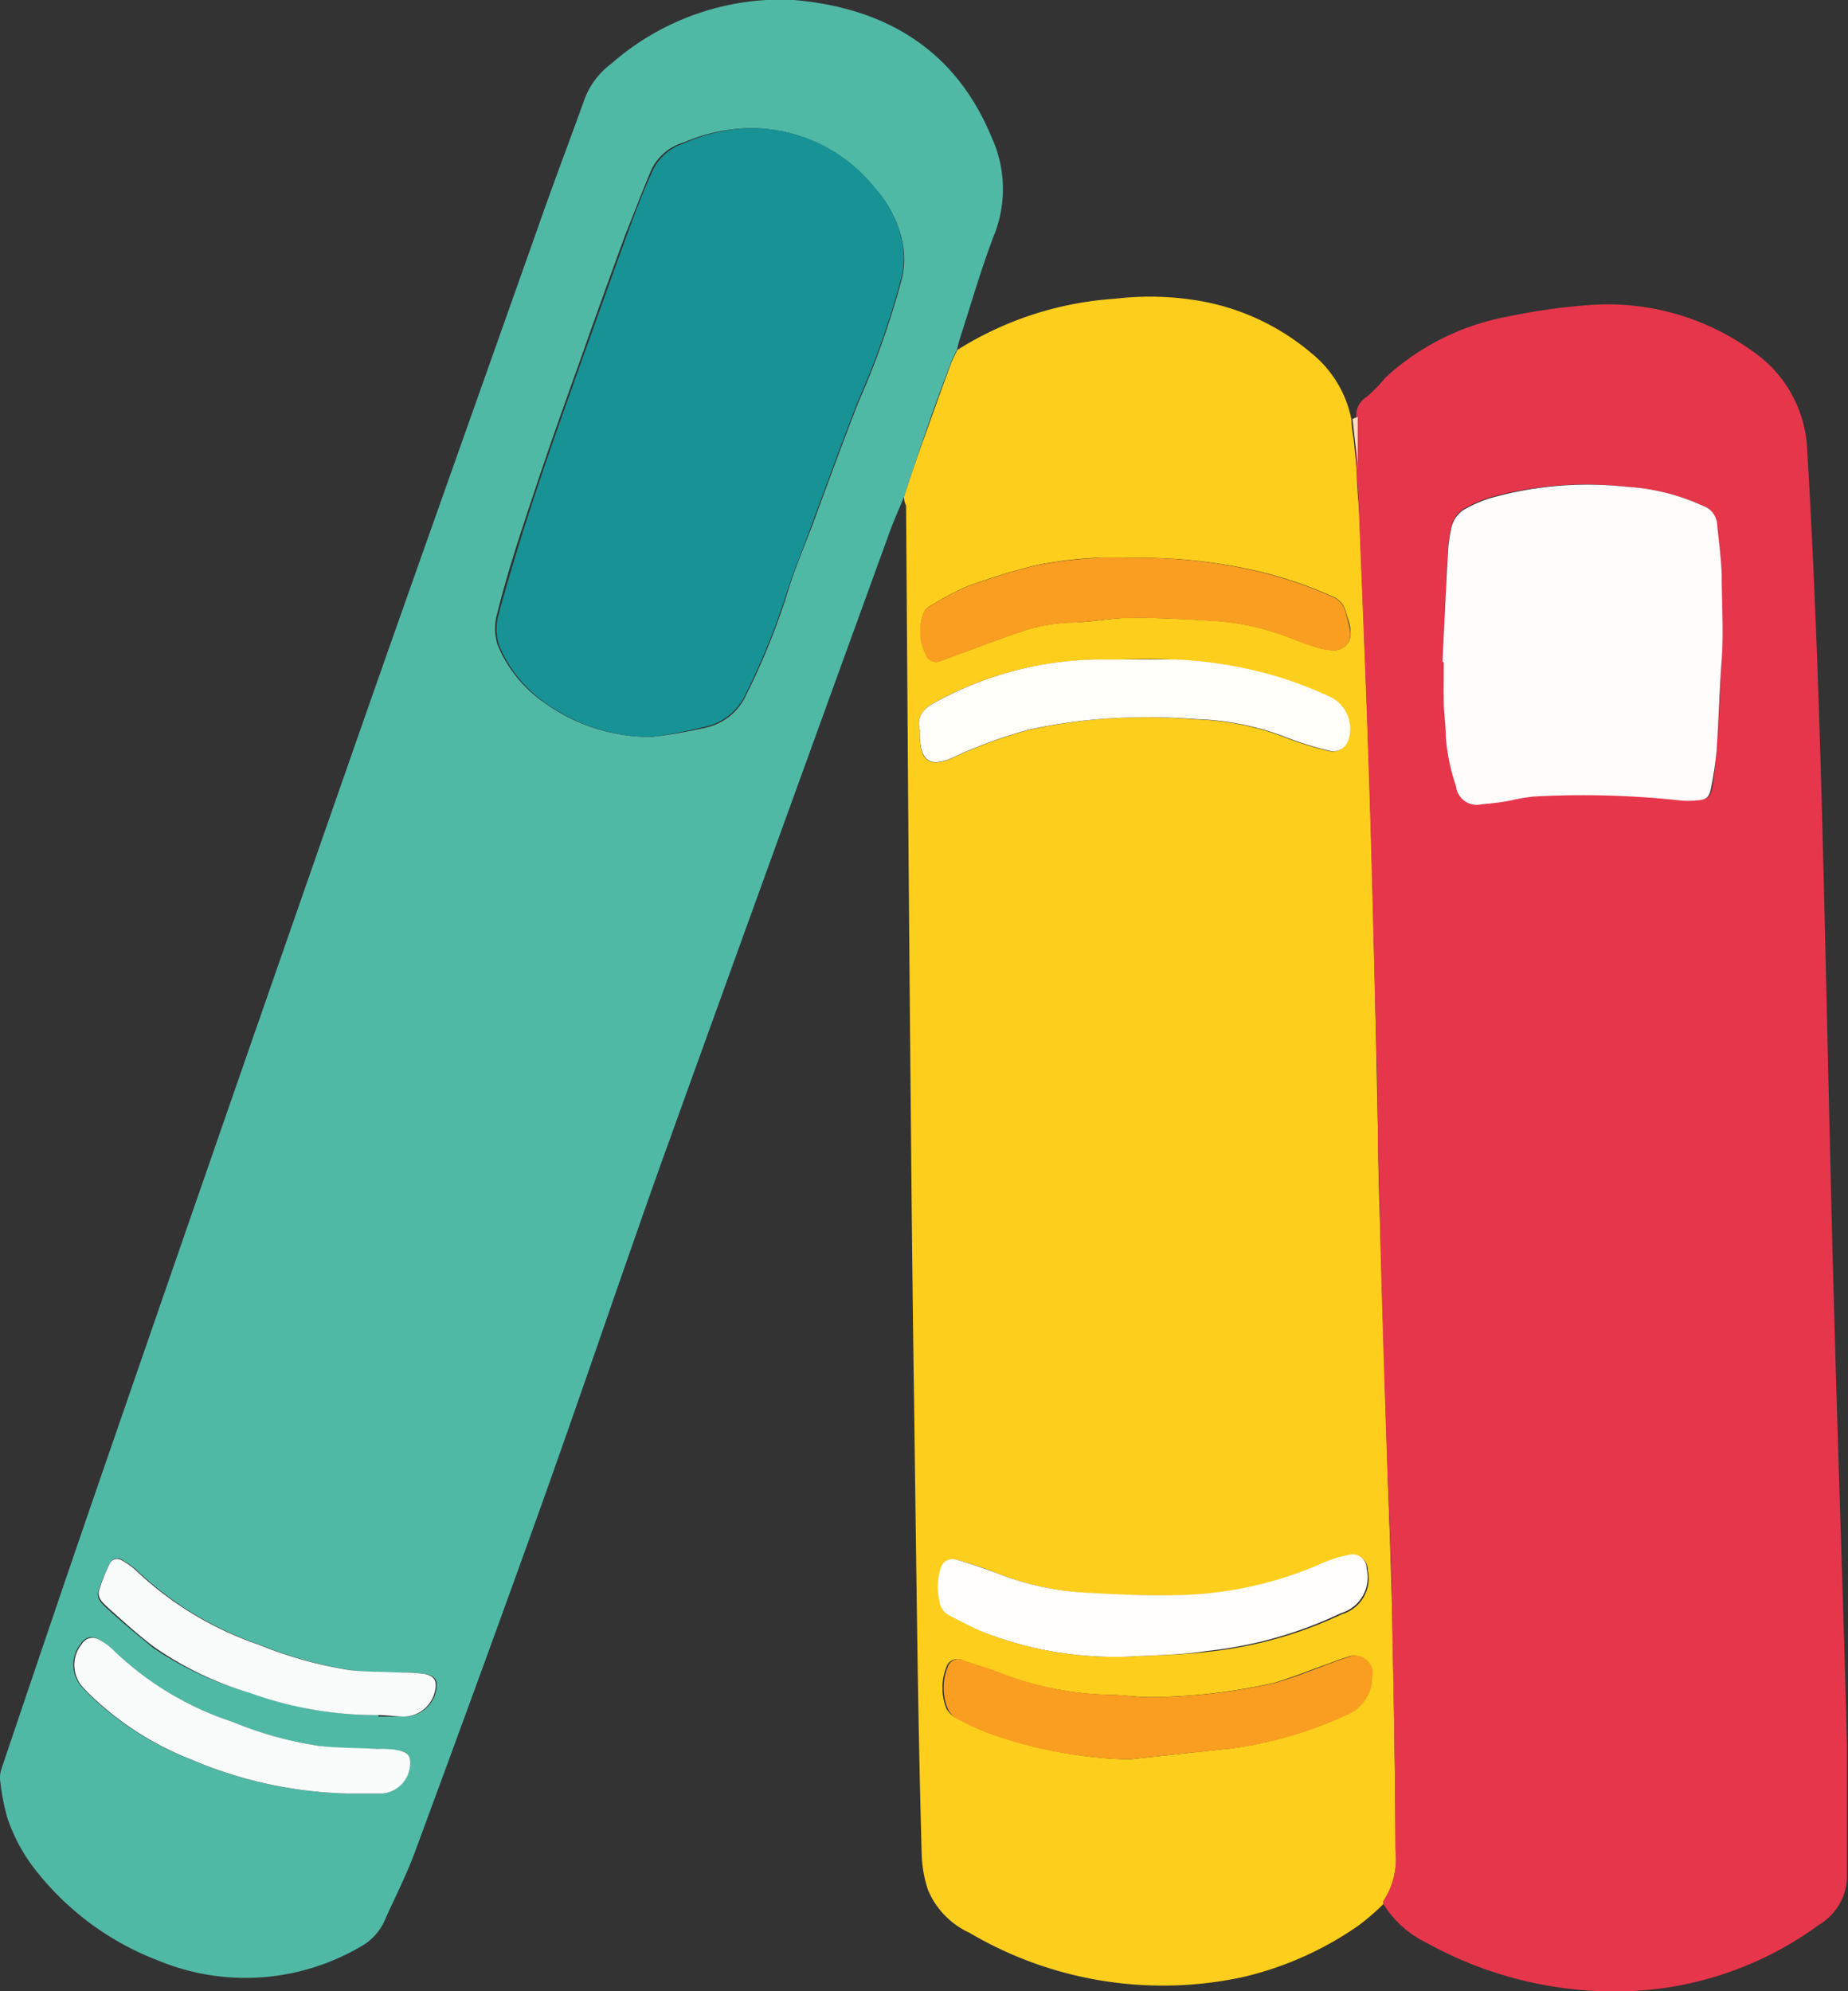 <svg xmlns="http://www.w3.org/2000/svg" viewBox="0 0 72.14 77.72"><rect x="0" y="0" width="72.14" height="77.72" fill="#333333" stroke="none"/><defs><style>.cls-1{fill:#50b9a5;}.cls-2{fill:#fece1c;}.cls-3{fill:#e6364b;}.cls-4{fill:#fcddbe;}.cls-5{fill:#179396;}.cls-6{fill:#fafcfc;}.cls-7{fill:#fffefa;}.cls-8{fill:#fffef9;}.cls-9{fill:#f99e20;}.cls-10{fill:#fffdfc;}</style></defs><g id="Layer_2" data-name="Layer 2"><g id="Individual_Icons" data-name="Individual Icons"><g id="Library"><path class="cls-1" d="M35.29,19.39c-.19.47-.4.93-.57,1.4Q30.28,33,25.86,45.26c-1.6,4.48-3.12,9-4.72,13.47s-3.26,9-4.93,13.52c-.34.93-.8,1.82-1.2,2.72a2.14,2.14,0,0,1-.92,1,8.9,8.9,0,0,1-7.94.54,11.08,11.08,0,0,1-4.6-3.32A6.82,6.82,0,0,1,.28,70.93,9.12,9.12,0,0,1,0,69.44,1.16,1.16,0,0,1,.07,69c1.35-4,2.68-7.93,4.05-11.89q4.81-13.93,9.67-27.84c2.43-6.94,4.9-13.86,7.35-20.79.54-1.53,1.1-3,1.66-4.56a3.08,3.08,0,0,1,1.07-1.44,10.06,10.06,0,0,1,7-2.49c3.6.28,6.4,1.88,7.84,5.37a4.84,4.84,0,0,1,.14,3.7c-.53,1.36-.93,2.77-1.38,4.16a2.6,2.6,0,0,0-.1.4c-.09.19-.19.38-.26.57-.38,1-.75,2-1.11,3.07C35.75,18,35.52,18.69,35.29,19.39Zm-9.83,9.37a19.48,19.48,0,0,0,2.05-.35,2.26,2.26,0,0,0,1.62-1.29,27.07,27.07,0,0,0,1.56-3.82c.27-.93.65-1.83,1-2.74.6-1.62,1.19-3.25,1.82-4.86a32.94,32.94,0,0,0,1.7-4.83,3.34,3.34,0,0,0,.05-1.26,4.48,4.48,0,0,0-1.07-2.22A6.21,6.21,0,0,0,29.35,5a6.82,6.82,0,0,0-2.66.56,2,2,0,0,0-1.26,1.06c-.35.82-.66,1.65-1,2.49q-.91,2.47-1.8,5c-.62,1.73-1.24,3.47-1.82,5.22-.5,1.51-1,3-1.39,4.57a2.16,2.16,0,0,0,0,1.26,5.09,5.09,0,0,0,1.85,2.28A7,7,0,0,0,25.46,28.76ZM13.54,70c.47,0,.94,0,1.4,0A1.19,1.19,0,0,0,16,68.86c0-.26-.07-.48-.36-.52s-.62-.06-.93-.08c-.73,0-1.47,0-2.21-.11a14.24,14.24,0,0,1-3.42-.94,12.17,12.17,0,0,1-4.66-2.8A2.24,2.24,0,0,0,3.87,64a.48.48,0,0,0-.71.15,1.29,1.29,0,0,0,.07,1.73l.16.17a11.83,11.83,0,0,0,4,2.6A16.53,16.53,0,0,0,13.54,70Zm1.23-3c.35,0,.7,0,1.05,0a1.26,1.26,0,0,0,1.2-1c.09-.37,0-.58-.38-.66a5.61,5.61,0,0,0-.92-.06c-.68,0-1.37,0-2-.09a16,16,0,0,1-3.59-1,13.15,13.15,0,0,1-4.8-2.91,2.73,2.73,0,0,0-.52-.37A.32.32,0,0,0,4.3,61a6.33,6.33,0,0,0-.46,1.11c-.09.3.17.51.36.69.57.52,1.15,1,1.77,1.51A13,13,0,0,0,9.8,66.08,14.52,14.52,0,0,0,14.77,66.94Z"></path><path class="cls-2" d="M35.29,19.39c.23-.7.46-1.4.71-2.09.36-1,.73-2.05,1.11-3.07.07-.19.17-.38.26-.57a13.14,13.14,0,0,1,6.16-2,11.42,11.42,0,0,1,3.55.13,9.17,9.17,0,0,1,4.12,2,4.42,4.42,0,0,1,1.56,2.61c0,.33.08.65.11,1s.06.62.09.92c0,.64.08,1.28.11,1.93.12,3.05.25,6.11.35,9.17.1,2.84.17,5.68.24,8.53.05,2.2.09,4.4.14,6.6,0,1.25.05,2.5.09,3.74q.12,4.13.25,8.24c.07,2.36.17,4.72.22,7.07.06,2.87.1,5.73.12,8.6a3,3,0,0,1-.47,2,.45.45,0,0,0,0,.11,9.39,9.39,0,0,1-1,.86,13.09,13.09,0,0,1-4.51,2,14.85,14.85,0,0,1-10.65-1.73,3.2,3.2,0,0,1-1.63-1.69,4.93,4.93,0,0,1-.24-1.37c-.07-2.51-.12-5-.16-7.54q-.07-4.8-.13-9.6c-.05-3.39-.09-6.79-.12-10.18q-.06-6.28-.11-12.58l-.09-12.75C35.31,19.62,35.29,19.5,35.29,19.39ZM44,64.66c1-.06,2.11-.06,3.15-.19A16.09,16.09,0,0,0,52.39,63a1.45,1.45,0,0,0,1-1.72.55.55,0,0,0-.71-.55,4.84,4.84,0,0,0-1,.31,14.65,14.65,0,0,1-5.9,1.23c-1.18,0-2.37,0-3.56-.11a11,11,0,0,1-3.33-.77c-.5-.2-1-.36-1.54-.51a.48.48,0,0,0-.6.34,2.38,2.38,0,0,0-.05,1.27.73.73,0,0,0,.42.59c.49.24,1,.51,1.47.7A14.23,14.23,0,0,0,44,64.66ZM35.91,28.5v.23c0,1.15.55,1.18,1.3.84a18.28,18.28,0,0,1,2.95-1.08A20.71,20.71,0,0,1,44.31,28a23.66,23.66,0,0,1,2.38.08,10.56,10.56,0,0,1,3.42.68,12.58,12.58,0,0,0,1.71.54.62.62,0,0,0,.77-.36,1.39,1.39,0,0,0-.63-1.7,16.88,16.88,0,0,0-1.89-.75,16.45,16.45,0,0,0-4.17-.74c-1-.06-2,0-3,0a13.54,13.54,0,0,0-6.27,1.59C36.18,27.57,35.75,27.85,35.91,28.5Zm8.16,40.17,4-.43a15.7,15.7,0,0,0,4.45-1.3,1.6,1.6,0,0,0,1-1.49.68.68,0,0,0-.91-.78c-.28.08-.55.19-.83.29-.67.24-1.34.51-2,.71a22.37,22.37,0,0,1-4.89.57c-.52,0-1-.08-1.57-.09a12.63,12.63,0,0,1-4.42-.9c-.43-.17-.89-.28-1.32-.44a.44.44,0,0,0-.63.24,2.19,2.19,0,0,0,0,1.65.9.9,0,0,0,.42.37,9.59,9.59,0,0,0,1.27.58A17.29,17.29,0,0,0,44.07,68.67Zm.07-46.9c-.44,0-.9,0-1.34,0a16.05,16.05,0,0,0-2.3.28,24.74,24.74,0,0,0-2.78.85,11.16,11.16,0,0,0-1.48.8.48.48,0,0,0-.18.22,2,2,0,0,0,.09,1.63.42.42,0,0,0,.58.24l.59-.22c.82-.3,1.64-.61,2.46-.89a6.68,6.68,0,0,1,1.94-.38c.81,0,1.62-.18,2.43-.19,1,0,2.06.05,3.08.11a9.78,9.78,0,0,1,2.68.51c.47.16.94.36,1.42.51a2.69,2.69,0,0,0,.74.14.65.65,0,0,0,.65-.73c0-.26-.12-.52-.19-.79a.84.84,0,0,0-.52-.58,16,16,0,0,0-3.37-1.09A20.62,20.62,0,0,0,44.14,21.77Z"></path><path class="cls-3" d="M54,74.31a.45.45,0,0,1,0-.11,3,3,0,0,0,.47-2c0-2.87-.06-5.73-.12-8.6,0-2.35-.15-4.71-.22-7.07q-.14-4.11-.25-8.24c0-1.24-.07-2.49-.09-3.74,0-2.2-.09-4.4-.14-6.6-.07-2.85-.14-5.69-.24-8.53-.1-3.06-.23-6.12-.35-9.17,0-.65-.07-1.29-.11-1.93s0-1.33,0-2a.84.84,0,0,1,.4-.83,5.76,5.76,0,0,0,.73-.75,9.62,9.62,0,0,1,4.81-2.39,23.6,23.6,0,0,1,3.24-.45,9.64,9.64,0,0,1,6.23,1.77,4.91,4.91,0,0,1,2.19,3.94c.38,6.37.55,12.74.7,19.12.12,5,.22,9.9.36,14.85.15,5.5.35,11,.49,16.5,0,1.75,0,3.5,0,5.26A2.24,2.24,0,0,1,71,75.13a13.42,13.42,0,0,1-7.51,2.59,15.15,15.15,0,0,1-7.8-1.89A4.06,4.06,0,0,1,54,74.31Zm2.33-48.49h.08c0,.53,0,1.05,0,1.58s.08.89.08,1.33a7.79,7.79,0,0,0,.4,1.93.81.81,0,0,0,1,.7,10.34,10.34,0,0,0,1.1-.14,7.38,7.38,0,0,1,.92-.16,35.15,35.15,0,0,1,5.71.15,2.75,2.75,0,0,0,.64,0c.4,0,.52-.11.59-.51A13.49,13.49,0,0,0,67,29.29c.08-1.18.17-2.36.2-3.55s0-2.2,0-3.3c0-.65-.12-1.31-.18-2a.81.81,0,0,0-.54-.69,8.29,8.29,0,0,0-3-.75,13.89,13.89,0,0,0-5.37.43,5.44,5.44,0,0,0-.86.37,1.12,1.12,0,0,0-.61.81,5.66,5.66,0,0,0-.12.81C56.45,22.91,56.38,24.36,56.31,25.82Z"></path><path class="cls-4" d="M53,16.27c0,.67,0,1.34,0,2,0-.3-.05-.61-.09-.92s-.07-.64-.11-1Z"></path><path class="cls-5" d="M25.46,28.76a7,7,0,0,1-4.13-1.3,5.09,5.09,0,0,1-1.85-2.28,2.16,2.16,0,0,1,0-1.26c.42-1.53.89-3.06,1.39-4.57.58-1.75,1.2-3.49,1.82-5.22s1.19-3.33,1.8-5c.31-.84.62-1.67,1-2.49A2,2,0,0,1,26.69,5.6,6.82,6.82,0,0,1,29.35,5a6.21,6.21,0,0,1,4.82,2.35,4.48,4.48,0,0,1,1.07,2.22,3.34,3.34,0,0,1-.05,1.26,32.94,32.94,0,0,1-1.7,4.83c-.63,1.61-1.22,3.24-1.82,4.86-.33.91-.71,1.81-1,2.74a27.07,27.07,0,0,1-1.56,3.82,2.26,2.26,0,0,1-1.62,1.29A19.48,19.48,0,0,1,25.46,28.76Z"></path><path class="cls-6" d="M13.54,70a16.53,16.53,0,0,1-6.11-1.34,11.83,11.83,0,0,1-4-2.6l-.16-.17a1.29,1.29,0,0,1-.07-1.73A.48.48,0,0,1,3.87,64a2.24,2.24,0,0,1,.56.41,12.17,12.17,0,0,0,4.66,2.8,14.24,14.24,0,0,0,3.42.94c.74.08,1.48.07,2.21.11.31,0,.62,0,.93.08s.37.26.36.52A1.19,1.19,0,0,1,14.94,70C14.48,70,14,70,13.54,70Z"></path><path class="cls-6" d="M14.77,66.94a14.52,14.52,0,0,1-5-.86A13,13,0,0,1,6,64.27c-.62-.47-1.2-1-1.77-1.51-.19-.18-.45-.39-.36-.69A6.33,6.33,0,0,1,4.3,61a.32.32,0,0,1,.47-.09,2.73,2.73,0,0,1,.52.37,13.15,13.15,0,0,0,4.8,2.91,16,16,0,0,0,3.59,1c.67.07,1.36.06,2,.09a5.61,5.61,0,0,1,.92.06c.37.08.47.29.38.66a1.26,1.26,0,0,1-1.2,1C15.47,67,15.12,66.94,14.77,66.94Z"></path><path class="cls-7" d="M44,64.66a14.23,14.23,0,0,1-5.44-.89c-.5-.19-1-.46-1.47-.7a.73.73,0,0,1-.42-.59,2.38,2.38,0,0,1,.05-1.27.48.48,0,0,1,.6-.34c.52.15,1,.31,1.54.51a11,11,0,0,0,3.33.77c1.19.07,2.38.13,3.56.11A14.65,14.65,0,0,0,51.64,61a4.84,4.84,0,0,1,1-.31.55.55,0,0,1,.71.55,1.45,1.45,0,0,1-1,1.72,16.09,16.09,0,0,1-5.25,1.48C46.1,64.6,45,64.6,44,64.66Z"></path><path class="cls-8" d="M35.91,28.5c-.16-.65.27-.93.75-1.17a13.54,13.54,0,0,1,6.27-1.59c1,0,2,0,3,0a16.45,16.45,0,0,1,4.17.74,16.88,16.88,0,0,1,1.89.75,1.39,1.39,0,0,1,.63,1.7.62.62,0,0,1-.77.36,12.58,12.58,0,0,1-1.71-.54,10.56,10.56,0,0,0-3.42-.68A23.66,23.66,0,0,0,44.31,28a20.71,20.71,0,0,0-4.15.48,18.28,18.28,0,0,0-2.95,1.08c-.75.34-1.28.31-1.3-.84Z"></path><path class="cls-9" d="M44.07,68.67a17.29,17.29,0,0,1-5.43-1,9.59,9.59,0,0,1-1.27-.58A.9.9,0,0,1,37,66.7a2.19,2.19,0,0,1,0-1.65.44.44,0,0,1,.63-.24c.43.16.89.27,1.32.44a12.63,12.63,0,0,0,4.42.9c.52,0,1.05.11,1.57.09a22.37,22.37,0,0,0,4.89-.57c.69-.2,1.36-.47,2-.71.28-.1.55-.21.83-.29a.68.68,0,0,1,.91.78,1.6,1.6,0,0,1-1,1.49,15.7,15.7,0,0,1-4.45,1.3Z"></path><path class="cls-9" d="M44.14,21.77a20.62,20.62,0,0,1,4.5.43A16,16,0,0,1,52,23.29a.84.84,0,0,1,.52.58c.07.27.15.53.19.79a.65.65,0,0,1-.65.73,2.69,2.69,0,0,1-.74-.14c-.48-.15-.95-.35-1.42-.51a9.78,9.78,0,0,0-2.68-.51c-1-.06-2-.12-3.08-.11-.81,0-1.62.17-2.43.19a6.68,6.68,0,0,0-1.94.38c-.82.28-1.64.59-2.46.89l-.59.22a.42.42,0,0,1-.58-.24,2,2,0,0,1-.09-1.63.48.48,0,0,1,.18-.22,11.16,11.16,0,0,1,1.48-.8,24.74,24.74,0,0,1,2.78-.85,16.05,16.05,0,0,1,2.3-.28C43.24,21.74,43.7,21.77,44.14,21.77Z"></path><path class="cls-10" d="M56.31,25.82c.07-1.46.14-2.91.22-4.37a5.66,5.66,0,0,1,.12-.81,1.12,1.12,0,0,1,.61-.81,5.44,5.44,0,0,1,.86-.37A13.89,13.89,0,0,1,63.49,19a8.29,8.29,0,0,1,3,.75.81.81,0,0,1,.54.69c.06.66.16,1.32.18,2,0,1.1.08,2.21,0,3.3s-.12,2.37-.2,3.55a13.49,13.49,0,0,1-.21,1.44c-.07.4-.19.49-.59.51a2.75,2.75,0,0,1-.64,0,35.15,35.15,0,0,0-5.71-.15,7.38,7.38,0,0,0-.92.16,10.34,10.34,0,0,1-1.1.14.81.81,0,0,1-1-.7,7.79,7.79,0,0,1-.4-1.93c0-.44-.07-.89-.08-1.33s0-1,0-1.58Z"></path></g></g></g></svg>